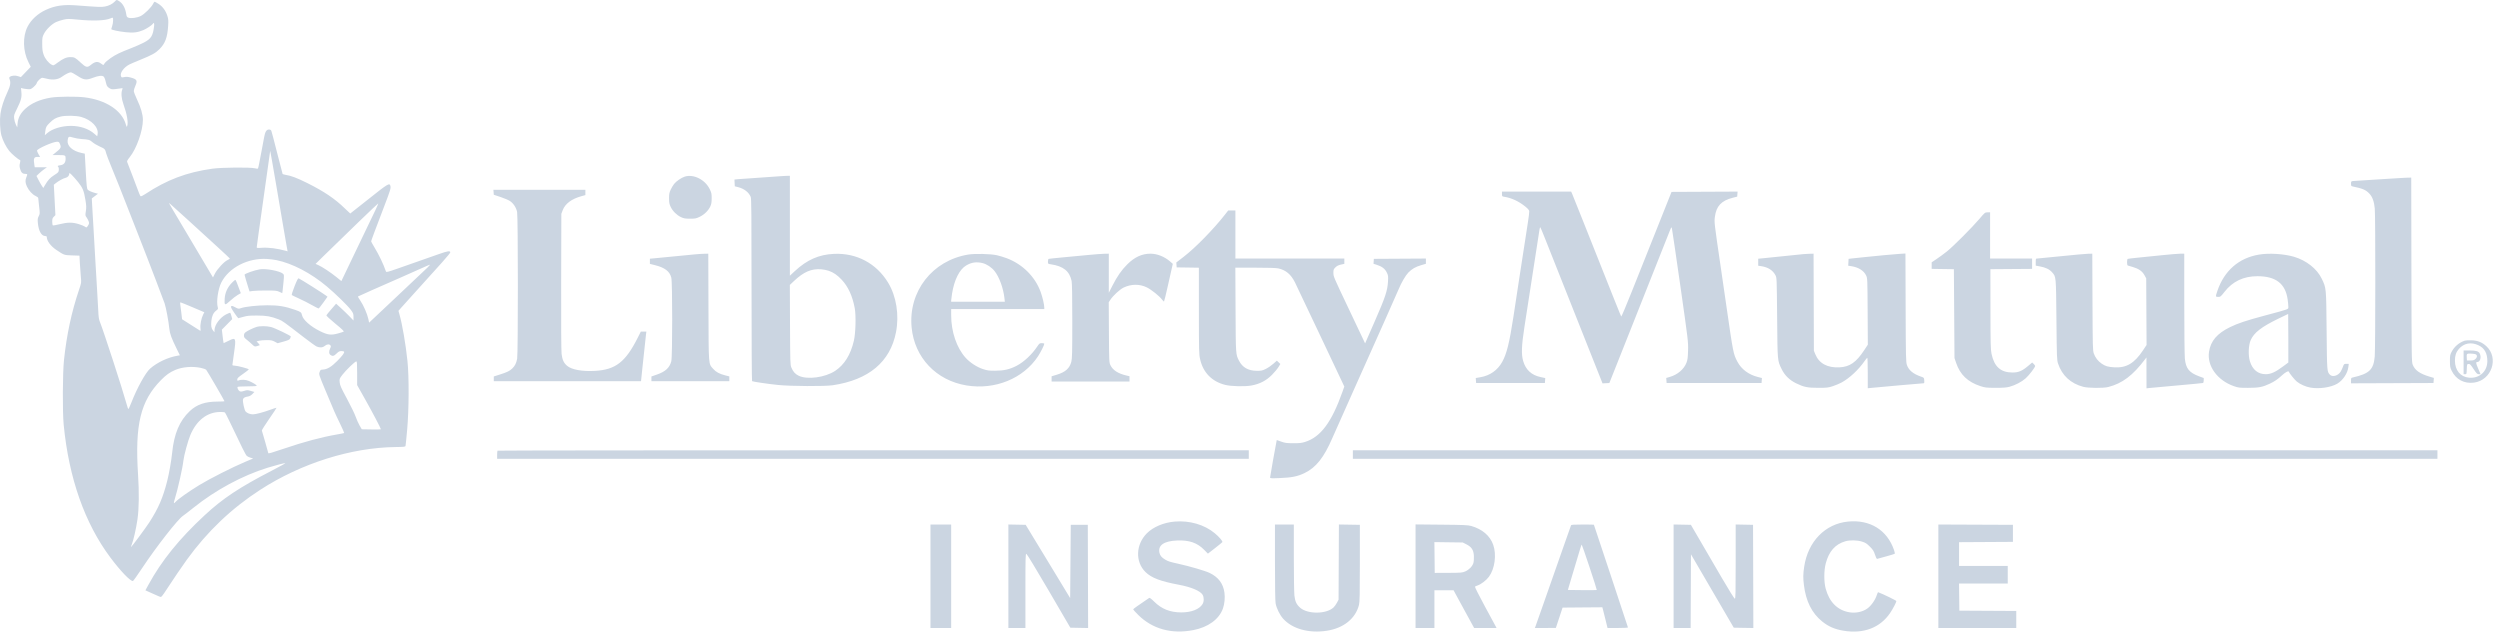 <svg width="190" height="48" viewBox="0 0 190 48" fill="none" xmlns="http://www.w3.org/2000/svg">
<path fill-rule="evenodd" clip-rule="evenodd" d="M8.73 0.111C8.554 0.3 8.272 0.443 7.97 0.497C7.693 0.546 7.531 0.54 5.786 0.408C4.817 0.335 4.175 0.431 3.481 0.752C2.864 1.036 2.363 1.5 2.091 2.036C1.712 2.785 1.74 3.886 2.161 4.723L2.338 5.076L1.962 5.469L1.586 5.862L1.382 5.792C1.165 5.717 0.892 5.737 0.756 5.836C0.694 5.881 0.689 5.916 0.729 6.02C0.828 6.28 0.787 6.527 0.567 6.996C0.287 7.596 0.103 8.164 0.035 8.636C-0.032 9.102 0.001 9.893 0.104 10.283C0.206 10.668 0.464 11.178 0.708 11.478C0.89 11.702 1.385 12.12 1.52 12.165C1.556 12.177 1.555 12.243 1.517 12.396C1.472 12.573 1.476 12.656 1.536 12.862C1.612 13.125 1.724 13.22 1.96 13.22C2.092 13.22 2.097 13.245 2.004 13.468C1.906 13.701 1.918 13.9 2.046 14.175C2.192 14.49 2.466 14.787 2.709 14.895C2.828 14.948 2.906 15.014 2.907 15.061C2.907 15.105 2.937 15.388 2.973 15.692C3.036 16.225 3.035 16.25 2.943 16.43C2.862 16.587 2.852 16.666 2.877 16.942C2.933 17.557 3.149 17.939 3.441 17.939C3.503 17.939 3.553 17.965 3.553 17.996C3.555 18.306 3.841 18.696 4.287 18.997C4.878 19.393 4.869 19.39 5.479 19.411L6.04 19.429L6.072 20.037C6.089 20.371 6.123 20.834 6.146 21.066C6.187 21.485 6.187 21.491 6.002 22.037C5.438 23.707 5.069 25.433 4.864 27.352C4.759 28.337 4.744 31.297 4.84 32.278C5.234 36.337 6.44 39.767 8.392 42.376C9.164 43.409 9.924 44.197 10.106 44.155C10.136 44.148 10.452 43.705 10.806 43.171C11.882 41.55 13.51 39.466 13.903 39.206C14.001 39.141 14.361 38.863 14.703 38.589C16.38 37.242 18.422 36.141 20.344 35.546C20.979 35.35 21.633 35.182 21.689 35.201C21.711 35.209 21.252 35.461 20.669 35.763C18.199 37.039 16.934 37.878 15.556 39.157C13.62 40.951 12.276 42.615 11.273 44.457L11.051 44.865L11.361 45.005C12.057 45.32 12.171 45.368 12.227 45.368C12.26 45.368 12.365 45.248 12.461 45.102C13.225 43.939 13.809 43.077 14.193 42.547C15.755 40.389 17.599 38.632 19.789 37.218C22.893 35.212 26.68 34.017 30.06 33.975C30.671 33.968 30.802 33.954 30.819 33.897C30.831 33.858 30.887 33.297 30.945 32.648C31.082 31.11 31.093 28.662 30.968 27.444C30.838 26.177 30.571 24.625 30.352 23.869L30.282 23.625L30.431 23.453C30.513 23.358 30.864 22.97 31.209 22.589C33.561 20.002 34.221 19.255 34.221 19.18C34.221 19.044 34.023 19.073 33.363 19.308C32.64 19.564 31.355 20.016 30.206 20.416C29.454 20.679 29.357 20.703 29.332 20.632C29.134 20.057 28.815 19.391 28.443 18.775C28.313 18.561 28.207 18.367 28.207 18.344C28.207 18.296 28.527 17.439 29.196 15.69C29.672 14.447 29.715 14.306 29.669 14.124C29.608 13.88 29.47 13.963 28.024 15.117C27.259 15.727 26.627 16.227 26.619 16.227C26.611 16.227 26.428 16.054 26.211 15.843C25.453 15.104 24.643 14.556 23.351 13.911C22.576 13.524 22.125 13.353 21.696 13.286C21.587 13.268 21.489 13.24 21.478 13.222C21.467 13.204 21.28 12.483 21.063 11.62C20.846 10.758 20.648 10.005 20.623 9.948C20.59 9.873 20.538 9.844 20.437 9.844C20.25 9.844 20.145 10.018 20.069 10.457C20.036 10.641 19.95 11.104 19.877 11.486C19.803 11.867 19.718 12.309 19.688 12.468C19.658 12.627 19.621 12.776 19.606 12.801C19.589 12.829 19.502 12.825 19.371 12.791C19.033 12.702 16.838 12.722 16.135 12.821C14.181 13.095 12.674 13.666 11.028 14.756C10.878 14.855 10.731 14.927 10.701 14.916C10.643 14.893 10.646 14.902 10.079 13.385C9.87 12.827 9.683 12.34 9.662 12.303C9.636 12.256 9.694 12.149 9.853 11.953C10.376 11.309 10.861 9.937 10.861 9.103C10.861 8.713 10.706 8.175 10.421 7.576C10.282 7.283 10.168 6.987 10.168 6.919C10.168 6.85 10.221 6.674 10.286 6.527C10.469 6.112 10.412 6.017 9.901 5.884C9.711 5.834 9.586 5.828 9.439 5.859C9.248 5.9 9.234 5.896 9.193 5.787C9.101 5.546 9.412 5.115 9.834 4.9C9.928 4.851 10.292 4.695 10.643 4.553C11.563 4.178 11.818 4.037 12.114 3.742C12.557 3.299 12.722 2.857 12.78 1.957C12.806 1.562 12.797 1.451 12.715 1.194C12.591 0.807 12.357 0.492 12.042 0.29C11.904 0.202 11.773 0.13 11.751 0.13C11.729 0.13 11.677 0.201 11.636 0.289C11.511 0.549 10.986 1.07 10.703 1.213C10.418 1.357 9.949 1.42 9.747 1.341C9.651 1.303 9.62 1.253 9.597 1.094C9.528 0.614 9.334 0.259 9.045 0.082C8.858 -0.032 8.864 -0.032 8.73 0.111ZM8.595 1.558C8.595 1.682 8.564 1.872 8.526 1.98C8.487 2.088 8.456 2.193 8.456 2.212C8.456 2.27 9.005 2.388 9.55 2.447C10.121 2.509 10.456 2.47 10.885 2.292C11.136 2.188 11.556 1.911 11.616 1.811C11.692 1.682 11.738 1.756 11.713 1.969C11.626 2.726 11.485 2.952 10.925 3.239C10.699 3.354 10.286 3.538 10.006 3.646C9.111 3.993 8.812 4.137 8.415 4.41C8.202 4.558 7.994 4.737 7.953 4.809C7.912 4.881 7.866 4.94 7.852 4.94C7.838 4.941 7.756 4.889 7.67 4.825C7.42 4.641 7.222 4.672 6.885 4.948C6.635 5.152 6.526 5.126 6.137 4.763C5.717 4.372 5.656 4.339 5.349 4.34C5.048 4.342 4.799 4.449 4.381 4.759C4.076 4.985 4.063 4.99 3.937 4.924C3.687 4.792 3.426 4.469 3.316 4.154C3.232 3.914 3.21 3.751 3.209 3.345C3.206 2.872 3.216 2.817 3.341 2.57C3.508 2.241 3.928 1.831 4.256 1.679C4.391 1.617 4.651 1.532 4.833 1.492C5.136 1.424 5.227 1.424 5.903 1.491C7.053 1.605 8.001 1.571 8.385 1.402C8.592 1.311 8.595 1.313 8.595 1.558ZM5.855 5.746C6.368 6.085 6.549 6.11 7.069 5.909C7.473 5.753 7.76 5.721 7.877 5.819C7.916 5.851 7.968 5.958 7.993 6.056C8.019 6.155 8.06 6.314 8.086 6.409C8.118 6.532 8.181 6.615 8.302 6.692C8.451 6.788 8.508 6.799 8.753 6.773C8.908 6.758 9.102 6.732 9.186 6.716C9.334 6.688 9.336 6.69 9.289 6.813C9.193 7.066 9.226 7.486 9.375 7.901C9.655 8.681 9.765 9.331 9.662 9.589C9.63 9.667 9.615 9.648 9.568 9.474C9.277 8.397 8.043 7.588 6.398 7.395C5.774 7.322 4.394 7.334 3.881 7.417C3.033 7.554 2.38 7.84 1.91 8.279C1.554 8.612 1.372 8.959 1.336 9.375L1.31 9.682L1.207 9.474C1.151 9.359 1.092 9.151 1.076 9.011C1.05 8.773 1.062 8.727 1.281 8.285C1.602 7.633 1.663 7.406 1.626 7.008L1.596 6.684L1.707 6.716C1.768 6.734 1.933 6.76 2.073 6.773C2.315 6.797 2.338 6.789 2.544 6.621C2.666 6.521 2.774 6.389 2.79 6.319C2.823 6.181 3.1 5.912 3.21 5.912C3.248 5.912 3.414 5.946 3.578 5.987C4.019 6.098 4.412 6.046 4.698 5.838C4.969 5.642 5.257 5.498 5.383 5.497C5.435 5.496 5.647 5.608 5.855 5.746ZM6.167 8.887C6.957 9.106 7.513 9.69 7.417 10.2L7.388 10.356L7.174 10.169C6.739 9.786 6.095 9.569 5.39 9.567C4.691 9.565 3.96 9.79 3.581 10.123L3.406 10.277L3.439 10.003C3.481 9.659 3.514 9.593 3.779 9.334C4.076 9.043 4.221 8.959 4.594 8.863C4.97 8.767 5.777 8.779 6.167 8.887ZM6.19 10.566C6.743 10.602 6.815 10.622 7.029 10.807C7.14 10.903 7.394 11.054 7.594 11.142C7.968 11.306 7.988 11.327 8.076 11.671C8.102 11.773 8.282 12.241 8.477 12.712C8.87 13.661 9.059 14.139 10.238 17.152C10.461 17.724 10.747 18.453 10.871 18.771C10.996 19.089 11.146 19.474 11.204 19.627C11.262 19.779 11.554 20.539 11.853 21.315C12.152 22.091 12.447 22.872 12.508 23.05C12.618 23.367 12.814 24.422 12.874 25.016C12.909 25.366 13.036 25.709 13.405 26.46L13.671 27.003L13.504 27.031C12.758 27.159 11.953 27.538 11.406 28.017C11.059 28.322 10.402 29.516 9.982 30.602C9.872 30.889 9.766 31.107 9.748 31.088C9.729 31.068 9.669 30.885 9.613 30.682C9.336 29.662 7.86 25.118 7.604 24.494C7.513 24.273 7.489 24.11 7.464 23.546C7.447 23.171 7.403 22.407 7.368 21.847C7.332 21.287 7.281 20.424 7.254 19.927C7.228 19.431 7.165 18.339 7.115 17.499C7.065 16.66 7.014 15.772 7 15.527L6.976 15.08L7.211 14.902L7.445 14.724L7.291 14.684C6.979 14.602 6.747 14.502 6.67 14.417C6.602 14.342 6.579 14.125 6.517 13.003L6.444 11.678L6.19 11.623C5.51 11.478 5.083 11.089 5.14 10.667C5.179 10.371 5.223 10.349 5.555 10.454C5.713 10.504 5.999 10.554 6.19 10.566ZM4.55 10.929C4.673 11.223 4.651 11.26 4.122 11.681L3.993 11.783L4.417 11.785C4.975 11.787 4.987 11.793 4.987 12.066C4.987 12.362 4.856 12.522 4.582 12.559C4.379 12.586 4.351 12.612 4.435 12.696C4.462 12.723 4.478 12.825 4.47 12.921C4.456 13.083 4.43 13.112 4.121 13.309C3.798 13.514 3.656 13.669 3.407 14.089L3.29 14.287L3.172 14.109C3.107 14.011 2.991 13.806 2.913 13.652L2.772 13.373L2.966 13.187C3.073 13.084 3.252 12.935 3.364 12.856L3.567 12.712H3.104H2.64L2.611 12.538C2.531 12.049 2.577 11.925 2.843 11.925H3.048L2.931 11.725C2.866 11.614 2.813 11.49 2.813 11.448C2.813 11.311 4.007 10.779 4.33 10.772C4.462 10.769 4.492 10.791 4.55 10.929ZM21.057 14.446C21.17 15.108 21.359 16.221 21.477 16.921C21.595 17.62 21.729 18.398 21.775 18.648L21.858 19.102L21.76 19.074C21.084 18.881 20.395 18.793 19.871 18.833C19.57 18.856 19.511 18.849 19.511 18.791C19.511 18.753 19.573 18.291 19.648 17.764C19.831 16.477 20.073 14.758 20.323 12.969C20.436 12.156 20.531 11.48 20.533 11.466C20.538 11.437 20.744 12.607 21.057 14.446ZM5.94 13.844C6.288 14.277 6.377 14.495 6.492 15.196C6.563 15.63 6.568 15.769 6.525 16.047C6.476 16.364 6.479 16.388 6.58 16.523C6.638 16.602 6.709 16.737 6.738 16.823C6.783 16.958 6.777 17.002 6.695 17.135C6.586 17.311 6.573 17.315 6.445 17.219C6.395 17.181 6.191 17.098 5.992 17.035C5.518 16.886 5.137 16.887 4.531 17.039C4.273 17.104 4.041 17.145 4.016 17.129C3.99 17.113 3.969 16.986 3.969 16.847C3.969 16.635 3.989 16.573 4.09 16.472L4.211 16.351L4.151 15.195L4.091 14.04L4.227 13.929C4.439 13.757 4.821 13.547 4.983 13.515C5.142 13.483 5.265 13.346 5.265 13.201C5.265 13.124 5.296 13.139 5.454 13.292C5.558 13.393 5.777 13.641 5.94 13.844ZM52.033 13.426C51.773 13.511 51.395 13.772 51.228 13.984C51.156 14.075 51.041 14.268 50.973 14.413C50.87 14.635 50.849 14.741 50.849 15.071C50.849 15.398 50.87 15.507 50.969 15.718C51.123 16.043 51.427 16.347 51.752 16.5C51.97 16.603 52.068 16.62 52.445 16.62C52.846 16.62 52.911 16.607 53.19 16.471C53.539 16.3 53.838 16.003 53.987 15.68C54.064 15.513 54.087 15.374 54.087 15.07C54.087 14.717 54.071 14.643 53.936 14.368C53.579 13.643 52.702 13.209 52.033 13.426ZM59.361 13.388C59.31 13.396 58.612 13.445 57.811 13.497C57.01 13.548 56.233 13.603 56.086 13.618L55.818 13.646L55.831 13.902L55.845 14.159L56.098 14.223C56.556 14.34 56.907 14.612 57.055 14.965C57.106 15.088 57.117 16.332 57.117 22.028C57.117 25.869 57.135 28.953 57.157 28.967C57.23 29.012 58.352 29.177 59.117 29.256C60.092 29.357 62.676 29.37 63.292 29.278C66.028 28.87 67.658 27.502 68.096 25.247C68.35 23.938 68.123 22.513 67.496 21.481C66.605 20.015 65.103 19.216 63.385 19.294C62.236 19.346 61.335 19.742 60.412 20.599L60.031 20.953V17.156V13.359L59.742 13.366C59.583 13.369 59.411 13.379 59.361 13.388ZM182.539 13.524C182.488 13.532 181.666 13.583 180.712 13.637C179.758 13.692 178.91 13.746 178.827 13.758C178.687 13.778 178.677 13.792 178.677 13.962C178.677 14.123 178.691 14.147 178.804 14.17C179.572 14.331 179.79 14.424 180.064 14.706C180.302 14.95 180.434 15.314 180.484 15.857C180.538 16.453 180.535 26.487 180.48 27.094C180.39 28.098 180.071 28.402 178.804 28.689C178.688 28.715 178.677 28.737 178.677 28.925V29.133L181.811 29.121L184.944 29.109L184.959 28.915L184.973 28.721L184.639 28.622C183.904 28.403 183.529 28.136 183.367 27.717C183.283 27.499 183.279 27.229 183.267 20.494L183.254 13.498L182.943 13.504C182.772 13.508 182.59 13.517 182.539 13.524ZM37.514 14.612L37.528 14.801L38.052 14.976C38.34 15.072 38.663 15.211 38.769 15.286C39.03 15.468 39.236 15.788 39.301 16.113C39.375 16.48 39.378 26.863 39.304 27.261C39.242 27.597 39.133 27.816 38.931 28.006C38.726 28.199 38.543 28.288 37.99 28.464L37.528 28.611V28.791V28.97H43.123H48.718L48.821 27.976C48.985 26.385 49.069 25.608 49.098 25.397L49.125 25.201H48.914H48.702L48.469 25.665C47.539 27.514 46.787 28.098 45.218 28.187C44.248 28.242 43.442 28.095 43.098 27.8C42.846 27.584 42.736 27.347 42.681 26.899C42.653 26.66 42.64 24.611 42.649 21.384L42.662 16.25L42.766 15.975C42.953 15.48 43.442 15.115 44.2 14.907L44.489 14.827V14.625V14.423H40.994H37.499L37.514 14.612ZM114.15 14.745C114.15 14.921 114.157 14.929 114.324 14.955C114.879 15.042 115.429 15.298 115.931 15.705C116.121 15.859 116.213 15.968 116.223 16.05C116.231 16.116 116.183 16.511 116.117 16.927C115.87 18.49 115.807 18.896 115.468 21.13C115.277 22.389 115.077 23.701 115.025 24.044C114.711 26.082 114.509 26.892 114.164 27.511C113.812 28.141 113.234 28.546 112.511 28.669L112.157 28.73L112.171 28.92L112.184 29.109H114.798H117.411L117.425 28.921L117.439 28.733L117.069 28.653C116.392 28.508 115.95 28.097 115.76 27.435C115.612 26.917 115.636 26.272 115.859 24.831C115.964 24.156 116.112 23.199 116.189 22.703C116.266 22.207 116.368 21.541 116.417 21.223C116.466 20.905 116.611 19.968 116.74 19.141C116.869 18.314 116.987 17.548 117.003 17.439C117.019 17.329 117.047 17.256 117.066 17.277C117.085 17.297 117.24 17.668 117.411 18.1C117.736 18.922 118.459 20.744 119.899 24.368C120.369 25.551 120.987 27.108 121.272 27.828L121.792 29.137L122.052 29.123L122.311 29.109L122.918 27.583C123.252 26.743 123.802 25.359 124.14 24.507C124.478 23.654 125.2 21.833 125.745 20.459C126.291 19.086 126.803 17.796 126.883 17.593C127.023 17.241 127.031 17.23 127.066 17.361C127.086 17.437 127.374 19.404 127.707 21.731C128.301 25.895 128.311 25.975 128.293 26.634C128.277 27.188 128.256 27.351 128.171 27.569C127.977 28.067 127.495 28.476 126.903 28.647L126.634 28.724L126.648 28.917L126.662 29.109H130.27H133.878L133.892 28.919L133.906 28.729L133.592 28.65C132.895 28.474 132.342 28.059 132.041 27.485C131.731 26.893 131.725 26.86 131.199 23.212C131.109 22.588 130.92 21.287 130.779 20.321C130.276 16.885 130.277 16.893 130.332 16.475C130.437 15.661 130.828 15.247 131.698 15.027L132.028 14.943L132.042 14.752L132.057 14.561L129.546 14.573L127.036 14.585L125.912 17.407C125.293 18.958 124.44 21.098 124.016 22.16C123.593 23.223 123.232 24.076 123.214 24.057C123.186 24.025 122.744 22.92 120.296 16.759C119.892 15.741 119.527 14.831 119.485 14.735L119.409 14.562H116.78H114.15V14.745ZM14.337 16.765C15.033 17.402 16.019 18.303 16.528 18.767C17.037 19.231 17.459 19.627 17.466 19.646C17.473 19.665 17.394 19.719 17.291 19.766C17.034 19.882 16.505 20.451 16.33 20.8L16.187 21.086L15.576 20.056C15.24 19.489 14.6 18.411 14.155 17.661C13.71 16.91 13.258 16.151 13.151 15.973C13.045 15.794 12.931 15.598 12.898 15.537L12.839 15.425L12.955 15.516C13.018 15.566 13.64 16.128 14.337 16.765ZM28.538 15.955C28.413 16.219 28.015 17.049 27.652 17.8C27.006 19.14 26.857 19.45 26.249 20.726L25.945 21.363L25.562 21.053C25.12 20.697 24.485 20.277 24.187 20.146L23.983 20.055L24.557 19.492C26.238 17.843 28.732 15.441 28.748 15.457C28.758 15.467 28.663 15.691 28.538 15.955ZM93.1 16.308C92.238 17.411 90.852 18.828 89.967 19.51L89.399 19.948L89.413 20.134L89.427 20.321L90.271 20.333L91.115 20.346L91.116 23.617C91.117 26.684 91.123 26.914 91.207 27.295C91.431 28.311 92.104 29 93.118 29.252C93.577 29.366 94.619 29.39 95.116 29.297C95.749 29.179 96.234 28.927 96.668 28.49C96.86 28.296 97.083 28.031 97.162 27.9L97.306 27.663L97.174 27.536L97.041 27.409L96.772 27.648C96.625 27.78 96.369 27.955 96.204 28.036C95.935 28.169 95.863 28.184 95.51 28.181C94.862 28.176 94.426 27.926 94.161 27.408C93.916 26.928 93.919 26.985 93.902 23.547L93.886 20.344H95.389C96.326 20.344 96.985 20.363 97.138 20.396C97.718 20.519 98.114 20.85 98.419 21.465C98.523 21.675 99.409 23.542 100.388 25.613L102.168 29.378L102.032 29.761C101.213 32.082 100.371 33.214 99.187 33.586C98.923 33.669 98.756 33.687 98.285 33.685C97.783 33.683 97.662 33.667 97.371 33.563L97.035 33.443L97.014 33.543C96.949 33.84 96.527 36.221 96.527 36.286C96.527 36.355 96.595 36.36 97.255 36.334C98.176 36.297 98.612 36.21 99.142 35.955C100.013 35.537 100.617 34.778 101.257 33.295C101.395 32.977 102.127 31.333 102.885 29.641C104.81 25.343 106.162 22.309 106.284 22.009C106.494 21.497 106.822 20.931 107.033 20.716C107.313 20.432 107.575 20.281 108.014 20.152L108.368 20.048V19.848V19.649L106.391 19.661L104.413 19.673L104.4 19.86L104.386 20.048L104.632 20.125C105.025 20.249 105.257 20.426 105.393 20.704C105.504 20.93 105.511 20.981 105.488 21.398C105.451 22.086 105.279 22.603 104.484 24.414C104.299 24.834 104.058 25.385 103.948 25.638L103.748 26.099L103.586 25.754C103.497 25.564 103.004 24.524 102.491 23.443C101.319 20.975 101.34 21.023 101.339 20.721C101.338 20.502 101.355 20.456 101.489 20.322C101.597 20.214 101.717 20.153 101.905 20.111L102.17 20.052V19.851V19.65H98.03H93.89V17.823V15.996H93.617H93.344L93.1 16.308ZM150.438 16.632C149.879 17.291 148.45 18.722 147.963 19.111C147.747 19.284 147.398 19.54 147.188 19.68L146.807 19.936V20.185V20.434L147.651 20.447L148.495 20.459L148.518 23.836L148.541 27.213L148.668 27.586C148.97 28.476 149.552 29.032 150.507 29.344C150.871 29.463 150.957 29.472 151.664 29.474C152.255 29.475 152.494 29.457 152.727 29.393C153.169 29.273 153.649 29.021 153.95 28.753C154.21 28.522 154.67 27.922 154.67 27.815C154.67 27.785 154.619 27.713 154.557 27.655L154.445 27.549L154.13 27.816C153.68 28.198 153.399 28.314 152.936 28.311C152.046 28.305 151.559 27.864 151.354 26.882C151.289 26.569 151.278 26.104 151.274 23.489L151.27 20.459L152.855 20.447L154.439 20.435V20.043V19.65H152.843H151.247V17.892V16.134L151.051 16.138C150.859 16.141 150.843 16.154 150.438 16.632ZM52.815 19.332C52.251 19.388 50.124 19.595 49.728 19.631L49.392 19.662V19.858V20.055L49.79 20.155C50.528 20.34 50.897 20.623 51.019 21.099C51.109 21.449 51.109 27.105 51.019 27.455C50.892 27.947 50.575 28.241 49.931 28.465L49.508 28.612V28.791V28.97H52.468H55.429V28.788V28.606L55.121 28.529C54.68 28.417 54.415 28.276 54.207 28.039C53.837 27.618 53.859 27.899 53.843 23.339L53.83 19.28L53.519 19.286C53.348 19.289 53.032 19.31 52.815 19.332ZM73.584 19.347C70.854 19.797 69.025 22.151 69.283 24.884C69.499 27.174 71.154 28.92 73.466 29.295C75.63 29.646 77.775 28.77 78.888 27.08C79.094 26.767 79.366 26.225 79.366 26.127C79.366 26.101 79.284 26.079 79.183 26.079C79.014 26.079 78.989 26.098 78.838 26.325C78.435 26.932 77.821 27.508 77.275 27.793C76.743 28.07 76.308 28.172 75.642 28.174C75.161 28.176 75.037 28.16 74.707 28.051C74.241 27.898 73.722 27.56 73.388 27.191C72.705 26.436 72.289 25.213 72.289 23.958V23.489H75.828H79.366V23.378C79.366 23.156 79.232 22.579 79.09 22.189C78.667 21.024 77.711 20.074 76.509 19.624C76.287 19.541 75.949 19.439 75.758 19.397C75.274 19.291 74.088 19.264 73.584 19.347ZM82.766 19.373C82.308 19.418 81.444 19.499 80.846 19.554C80.248 19.609 79.733 19.663 79.701 19.674C79.668 19.685 79.644 19.771 79.644 19.875C79.644 20.055 79.644 20.056 79.863 20.087C80.808 20.224 81.283 20.604 81.442 21.352C81.477 21.518 81.494 22.503 81.494 24.407C81.494 26.789 81.483 27.258 81.422 27.49C81.292 27.992 80.974 28.278 80.327 28.475L79.921 28.598V28.796V28.994H82.882H85.842V28.793V28.593L85.621 28.542C84.97 28.392 84.569 28.132 84.389 27.745C84.296 27.544 84.292 27.456 84.278 25.253L84.264 22.969L84.387 22.783C84.599 22.463 85.108 21.994 85.391 21.857C85.969 21.578 86.614 21.573 87.161 21.843C87.508 22.014 88.11 22.497 88.319 22.772C88.388 22.862 88.454 22.928 88.464 22.918C88.484 22.898 88.612 22.377 88.755 21.731C88.803 21.515 88.908 21.049 88.988 20.695L89.134 20.052L88.933 19.877C88.508 19.504 87.949 19.282 87.436 19.28C86.793 19.279 86.229 19.538 85.676 20.088C85.236 20.525 84.905 21.001 84.537 21.726L84.269 22.252V20.766V19.28L83.934 19.286C83.749 19.289 83.224 19.328 82.766 19.373ZM137.07 19.312C136.892 19.334 134.402 19.59 133.959 19.631L133.624 19.662V19.928V20.195L133.842 20.227C134.368 20.306 134.728 20.533 134.931 20.913C135.035 21.107 135.035 21.113 135.062 24.137C135.092 27.496 135.082 27.39 135.41 28.062C135.639 28.53 136 28.883 136.499 29.128C137.095 29.42 137.371 29.476 138.203 29.475C138.861 29.474 138.952 29.463 139.308 29.345C139.522 29.274 139.82 29.148 139.971 29.065C140.578 28.728 141.253 28.097 141.709 27.44C141.803 27.304 141.896 27.192 141.915 27.191C141.934 27.19 141.95 27.711 141.95 28.348V29.507L142.216 29.48C142.862 29.415 146.064 29.132 146.156 29.132C146.247 29.132 146.255 29.112 146.243 28.917C146.229 28.703 146.227 28.701 145.997 28.623C145.406 28.422 145.06 28.136 144.925 27.736C144.849 27.509 144.842 27.182 144.828 23.378L144.814 19.266L144.342 19.296C144.082 19.312 143.578 19.355 143.222 19.391C142.866 19.427 142.22 19.491 141.788 19.533C141.356 19.576 140.887 19.624 140.747 19.642L140.493 19.673L140.479 19.934L140.465 20.194L140.685 20.227C141.242 20.31 141.657 20.571 141.83 20.945C141.924 21.147 141.927 21.233 141.941 23.674L141.955 26.195L141.68 26.613C141.068 27.54 140.581 27.879 139.806 27.918C138.881 27.965 138.246 27.62 137.961 26.916L137.856 26.658L137.843 22.969L137.831 19.28L137.52 19.287C137.349 19.291 137.146 19.302 137.07 19.312ZM156.682 19.467C155.741 19.565 154.914 19.646 154.844 19.647C154.72 19.65 154.716 19.657 154.716 19.919V20.189L155.027 20.246C155.471 20.328 155.758 20.466 155.958 20.694C156.266 21.043 156.256 20.935 156.289 24.299C156.317 27.213 156.323 27.364 156.413 27.635C156.717 28.541 157.371 29.144 158.324 29.397C158.709 29.499 159.844 29.509 160.221 29.414C161.293 29.142 162.095 28.538 163.028 27.301L163.13 27.166L163.132 28.34L163.135 29.513L163.378 29.486C163.511 29.471 164.464 29.384 165.494 29.293C166.524 29.202 167.393 29.119 167.425 29.108C167.458 29.097 167.483 29.012 167.483 28.909V28.729L167.148 28.606C166.376 28.323 166.123 28.01 166.049 27.251C166.025 27.001 166.005 25.105 166.004 23.038L166.003 19.28L165.714 19.28C165.555 19.28 164.925 19.332 164.314 19.395C163.704 19.459 162.882 19.543 162.487 19.581C162.093 19.62 161.744 19.662 161.713 19.673C161.677 19.686 161.655 19.782 161.655 19.927C161.655 20.075 161.676 20.168 161.713 20.18C161.744 20.189 161.916 20.24 162.095 20.292C162.541 20.422 162.811 20.611 162.977 20.91L163.112 21.153L163.125 23.685L163.139 26.218L162.871 26.621C162.211 27.615 161.609 27.972 160.685 27.916C160.204 27.887 160.016 27.833 159.729 27.639C159.451 27.452 159.229 27.164 159.125 26.852C159.051 26.633 159.043 26.288 159.029 22.946L159.014 19.28L158.704 19.285C158.533 19.288 157.624 19.37 156.682 19.467ZM171.684 19.349C170.148 19.608 169.044 20.572 168.52 22.112C168.371 22.55 168.373 22.564 168.586 22.564C168.753 22.564 168.78 22.543 169.053 22.191C169.675 21.388 170.508 20.991 171.569 20.992C172.967 20.993 173.694 21.556 173.863 22.767C173.89 22.964 173.913 23.207 173.913 23.306C173.913 23.519 174.062 23.462 172.155 23.974C170.692 24.367 170.083 24.569 169.488 24.86C168.501 25.34 168.013 25.91 167.886 26.73C167.72 27.807 168.511 28.905 169.773 29.348C170.118 29.469 170.191 29.477 170.86 29.476C171.669 29.475 171.957 29.419 172.518 29.154C172.869 28.988 173.106 28.826 173.427 28.529C173.677 28.298 173.919 28.165 173.946 28.243C173.989 28.363 174.388 28.859 174.552 28.995C174.804 29.205 175.235 29.396 175.599 29.459C176.258 29.574 177.147 29.444 177.626 29.164C178.061 28.909 178.42 28.371 178.477 27.887L178.505 27.652H178.324C178.151 27.652 178.14 27.661 178.064 27.872C178.021 27.993 177.943 28.159 177.892 28.242C177.695 28.56 177.264 28.681 177.069 28.473C176.852 28.241 176.853 28.254 176.823 25.131C176.791 21.818 176.8 21.907 176.449 21.176C176.088 20.427 175.287 19.794 174.346 19.515C173.587 19.291 172.45 19.22 171.684 19.349ZM21.015 19.771C22.214 20.016 23.624 20.752 24.831 21.764C25.495 22.32 26.422 23.224 26.665 23.552C26.848 23.799 26.866 23.847 26.866 24.091V24.359L26.554 24.035C26.382 23.857 26.085 23.569 25.893 23.396L25.544 23.081L25.186 23.494C24.988 23.722 24.817 23.934 24.805 23.965C24.793 23.997 25.088 24.272 25.483 24.595C25.999 25.018 26.165 25.178 26.115 25.206C26.078 25.226 25.885 25.288 25.686 25.342C25.152 25.489 24.911 25.458 24.319 25.167C23.606 24.817 23.027 24.305 22.955 23.96C22.908 23.736 22.861 23.699 22.438 23.551C21.672 23.283 21.151 23.197 20.319 23.201C19.553 23.204 18.638 23.303 18.311 23.419C18.133 23.482 18.114 23.479 17.872 23.352C17.664 23.242 17.611 23.23 17.568 23.282C17.528 23.33 17.579 23.438 17.798 23.764C17.953 23.994 18.094 24.183 18.11 24.183C18.127 24.183 18.298 24.137 18.491 24.081C18.784 23.996 18.953 23.98 19.535 23.982C20.259 23.984 20.557 24.037 21.186 24.274C21.451 24.374 21.555 24.448 23.091 25.635C23.546 25.987 23.988 26.303 24.072 26.339C24.31 26.438 24.526 26.42 24.683 26.288C24.839 26.157 25.022 26.138 25.11 26.244C25.159 26.302 25.156 26.344 25.093 26.476C24.984 26.704 24.994 26.891 25.119 26.979C25.278 27.09 25.377 27.066 25.582 26.866C25.735 26.716 25.804 26.681 25.945 26.681C26.042 26.681 26.134 26.702 26.15 26.729C26.197 26.805 26.026 27.035 25.611 27.452C25.19 27.877 24.865 28.071 24.548 28.087C24.365 28.096 24.348 28.109 24.29 28.277C24.228 28.456 24.231 28.465 24.72 29.639C25.424 31.327 25.453 31.393 25.834 32.178C26.023 32.569 26.169 32.897 26.158 32.908C26.147 32.919 25.912 32.967 25.635 33.015C24.429 33.223 23.106 33.577 21.547 34.108C20.659 34.41 20.39 34.487 20.39 34.437C20.39 34.408 19.934 32.81 19.901 32.724C19.889 32.693 20.139 32.294 20.456 31.838C20.774 31.382 21.026 31.001 21.016 30.991C21.006 30.982 20.815 31.042 20.59 31.125C20.03 31.331 19.431 31.491 19.221 31.491C19.013 31.491 18.779 31.4 18.668 31.275C18.57 31.166 18.428 30.511 18.468 30.353C18.498 30.231 18.605 30.172 18.867 30.129C18.97 30.113 19.088 30.044 19.183 29.946L19.335 29.789L19.065 29.71C18.812 29.637 18.778 29.637 18.552 29.708C18.367 29.766 18.288 29.772 18.215 29.733C18.112 29.678 18.014 29.475 18.057 29.406C18.071 29.383 18.404 29.364 18.797 29.364C19.236 29.364 19.511 29.346 19.511 29.318C19.511 29.258 19.228 29.084 18.913 28.951C18.663 28.845 18.325 28.833 18.112 28.923C18.047 28.95 18.031 28.934 18.031 28.84C18.031 28.744 18.112 28.667 18.471 28.417C18.712 28.248 18.91 28.094 18.91 28.075C18.91 28.022 18.033 27.79 17.835 27.79C17.734 27.791 17.661 27.768 17.661 27.738C17.661 27.708 17.715 27.312 17.782 26.858C17.953 25.681 17.929 25.62 17.391 25.891C17.185 25.994 17.008 26.079 16.998 26.079C16.988 26.079 16.953 25.849 16.921 25.567L16.861 25.054L17.255 24.653L17.649 24.252L17.59 24.029C17.557 23.906 17.517 23.792 17.5 23.775C17.484 23.759 17.339 23.814 17.178 23.897C16.724 24.132 16.317 24.679 16.303 25.072L16.297 25.251L16.193 25.122C16.057 24.953 16.024 24.761 16.065 24.379C16.105 24.006 16.217 23.768 16.431 23.605C16.576 23.494 16.586 23.472 16.547 23.337C16.431 22.931 16.575 21.95 16.823 21.465C17.4 20.335 18.845 19.593 20.298 19.681C20.514 19.694 20.837 19.734 21.015 19.771ZM74.663 19.992C74.991 20.07 75.367 20.319 75.596 20.613C75.947 21.062 76.251 21.896 76.336 22.645L76.368 22.934H74.329H72.289L72.289 22.83C72.289 22.773 72.32 22.537 72.357 22.307C72.527 21.258 72.924 20.471 73.434 20.173C73.836 19.937 74.201 19.884 74.663 19.992ZM32.486 20.338C32.359 20.462 31.309 21.454 30.153 22.542L28.052 24.521L27.995 24.248C27.915 23.865 27.626 23.2 27.386 22.85C27.275 22.688 27.194 22.545 27.206 22.533C27.225 22.513 28.879 21.779 30.474 21.083C30.817 20.933 31.442 20.655 31.862 20.465C32.281 20.275 32.645 20.118 32.67 20.116C32.696 20.114 32.612 20.214 32.486 20.338ZM19.743 20.469C19.322 20.54 18.586 20.802 18.586 20.881C18.586 20.915 18.753 21.488 18.872 21.86L18.965 22.15L19.203 22.114C19.334 22.094 19.796 22.078 20.228 22.078C20.938 22.079 21.036 22.088 21.233 22.179L21.451 22.28L21.474 22.133C21.487 22.052 21.52 21.736 21.547 21.431C21.596 20.89 21.595 20.874 21.498 20.796C21.242 20.588 20.192 20.392 19.743 20.469ZM62.978 20.578C63.347 20.705 63.636 20.904 63.972 21.263C64.461 21.784 64.788 22.498 64.96 23.42C65.065 23.982 65.03 25.316 64.895 25.894C64.646 26.963 64.177 27.717 63.472 28.186C62.711 28.691 61.349 28.873 60.701 28.556C60.427 28.422 60.281 28.258 60.142 27.93C60.059 27.733 60.054 27.548 60.041 24.688L60.028 21.654L60.348 21.352C61.077 20.664 61.663 20.411 62.403 20.465C62.575 20.478 62.834 20.529 62.978 20.578ZM22.385 21.758C22.247 22.106 22.154 22.403 22.177 22.423C22.199 22.443 22.394 22.539 22.61 22.635C22.995 22.807 23.46 23.044 23.934 23.31C24.065 23.383 24.19 23.443 24.213 23.443C24.237 23.443 24.398 23.242 24.573 22.997L24.89 22.551L24.779 22.465C24.572 22.303 22.826 21.202 22.702 21.156C22.65 21.136 22.574 21.28 22.385 21.758ZM17.614 21.502C17.29 21.834 17.102 22.251 17.076 22.696C17.044 23.223 17.081 23.239 17.483 22.868C17.67 22.696 17.931 22.494 18.063 22.418L18.302 22.281L18.185 21.972C18.12 21.801 18.034 21.574 17.993 21.465C17.952 21.357 17.901 21.269 17.879 21.269C17.858 21.269 17.738 21.374 17.614 21.502ZM14.648 23.356L15.53 23.732L15.441 23.904C15.301 24.179 15.201 24.684 15.235 24.94C15.261 25.128 15.255 25.158 15.199 25.125C15.163 25.103 14.841 24.9 14.485 24.674L13.838 24.264L13.781 23.773C13.749 23.502 13.712 23.213 13.698 23.131C13.684 23.043 13.693 22.98 13.72 22.98C13.745 22.98 14.163 23.149 14.648 23.356ZM173.913 25.705V27.55L173.506 27.853C172.93 28.282 172.581 28.438 172.199 28.439C171.608 28.439 171.186 28.095 170.992 27.455C170.853 26.997 170.884 26.222 171.058 25.838C171.31 25.28 171.869 24.846 173.129 24.231C173.547 24.027 173.895 23.86 173.901 23.86C173.907 23.86 173.913 24.69 173.913 25.705ZM19.488 24.849C19.231 24.931 18.805 25.138 18.661 25.251C18.574 25.32 18.54 25.389 18.54 25.501C18.54 25.628 18.575 25.682 18.737 25.806C18.845 25.889 19.027 26.046 19.142 26.156C19.347 26.351 19.355 26.355 19.535 26.305C19.637 26.277 19.728 26.246 19.739 26.236C19.75 26.226 19.701 26.157 19.63 26.083L19.501 25.948L19.68 25.898C19.778 25.871 20.037 25.849 20.256 25.849C20.595 25.848 20.687 25.866 20.878 25.967L21.101 26.086L21.551 25.96C21.916 25.858 22.01 25.814 22.051 25.724C22.079 25.663 22.102 25.595 22.102 25.574C22.102 25.508 20.891 24.928 20.6 24.854C20.27 24.77 19.744 24.768 19.488 24.849ZM187.327 25.889C186.897 26.03 186.533 26.337 186.322 26.737C186.206 26.958 186.194 27.026 186.195 27.444C186.196 27.854 186.211 27.937 186.325 28.172C186.65 28.842 187.285 29.179 188.029 29.078C189.367 28.896 189.937 27.209 188.964 26.312C188.638 26.011 188.305 25.879 187.835 25.863C187.619 25.857 187.39 25.868 187.327 25.889ZM188.378 26.247C188.822 26.46 189.038 26.852 189.038 27.441C189.037 28.233 188.439 28.775 187.644 28.703C186.993 28.644 186.581 28.148 186.574 27.414C186.571 27.036 186.664 26.757 186.876 26.517C187.267 26.072 187.809 25.974 188.378 26.247ZM187.234 27.537V28.439H187.348C187.458 28.439 187.462 28.428 187.475 28.057C187.488 27.686 187.492 27.675 187.607 27.661C187.71 27.649 187.761 27.7 187.989 28.043C188.219 28.389 188.269 28.439 188.387 28.439H188.522L188.342 28.016C188.162 27.595 188.151 27.513 188.278 27.513C188.494 27.513 188.601 27.138 188.461 26.869C188.369 26.69 188.18 26.634 187.667 26.634H187.234V27.537ZM188.09 26.906C188.28 26.947 188.302 27.127 188.136 27.283C188.037 27.375 187.967 27.396 187.752 27.397L187.489 27.398L187.474 27.196C187.452 26.896 187.477 26.865 187.73 26.871C187.852 26.874 188.014 26.89 188.09 26.906ZM27.143 28.367V29.267L27.762 30.368C28.312 31.346 28.948 32.556 28.948 32.625C28.948 32.639 28.621 32.644 28.221 32.637L27.495 32.625L27.326 32.332C27.233 32.171 27.099 31.869 27.027 31.661C26.955 31.453 26.659 30.842 26.368 30.303C25.911 29.454 25.837 29.287 25.816 29.054C25.793 28.789 25.796 28.781 26.021 28.485C26.286 28.137 26.982 27.467 27.078 27.467C27.132 27.467 27.143 27.621 27.143 28.367ZM15.246 27.955C15.467 28 15.631 28.06 15.676 28.113C15.76 28.211 17.06 30.444 17.06 30.49C17.06 30.506 16.826 30.52 16.539 30.52C15.595 30.521 14.96 30.737 14.429 31.238C13.643 31.98 13.23 32.956 13.081 34.429C13.021 35.018 12.852 35.981 12.711 36.539C12.386 37.825 12.042 38.622 11.347 39.702C11.088 40.104 9.998 41.575 9.959 41.575C9.946 41.575 9.968 41.498 10.007 41.403C10.137 41.093 10.345 40.177 10.448 39.471C10.565 38.657 10.581 37.446 10.492 36.071C10.246 32.261 10.68 30.472 12.234 28.889C12.62 28.496 12.907 28.291 13.309 28.12C13.86 27.885 14.591 27.823 15.246 27.955ZM17.087 31.342C17.115 31.36 17.306 31.73 17.511 32.162C18.367 33.967 18.67 34.572 18.758 34.649C18.808 34.694 18.938 34.757 19.045 34.788L19.241 34.845L18.648 35.094C17.686 35.498 15.93 36.387 15.14 36.87C14.339 37.36 13.532 37.932 13.341 38.146C13.196 38.308 13.179 38.26 13.275 37.956C13.51 37.205 13.88 35.563 13.939 35.006C13.98 34.617 14.29 33.48 14.469 33.057C14.947 31.936 15.748 31.318 16.736 31.31C16.901 31.309 17.059 31.323 17.087 31.342ZM37.813 34.251C37.796 34.268 37.782 34.414 37.782 34.575V34.868H66.345H94.908V34.544V34.22H66.376C50.683 34.22 37.83 34.234 37.813 34.251ZM102.818 34.544V34.868H144.031H185.245V34.544V34.22H144.031H102.818V34.544ZM89.278 39.64C88.442 39.711 87.649 40.044 87.164 40.529C86.315 41.378 86.267 42.698 87.057 43.475C87.506 43.917 88.198 44.181 89.589 44.44C90.524 44.614 91.216 44.905 91.395 45.198C91.513 45.391 91.512 45.716 91.394 45.91C91.152 46.307 90.54 46.546 89.774 46.543C88.923 46.54 88.284 46.285 87.717 45.723C87.495 45.503 87.376 45.416 87.336 45.444C86.478 46.024 86.122 46.278 86.121 46.311C86.12 46.333 86.291 46.522 86.501 46.731C87.58 47.803 89.032 48.205 90.686 47.889C91.82 47.672 92.654 47.064 92.944 46.242C93.066 45.896 93.111 45.422 93.058 45.042C92.962 44.348 92.596 43.862 91.929 43.542C91.593 43.38 90.408 43.034 89.542 42.844C88.91 42.705 88.787 42.666 88.555 42.53C88.287 42.372 88.167 42.23 88.119 42.014C87.992 41.442 88.457 41.118 89.463 41.077C90.38 41.04 90.991 41.251 91.516 41.786L91.801 42.077L92.336 41.662C92.63 41.433 92.883 41.226 92.898 41.202C92.94 41.134 92.66 40.806 92.32 40.524C91.535 39.872 90.409 39.545 89.278 39.64ZM140.453 39.639C138.71 39.81 137.402 41.158 137.117 43.077C137.034 43.642 137.03 43.909 137.098 44.466C137.249 45.697 137.702 46.6 138.485 47.232C138.966 47.62 139.447 47.827 140.12 47.936C141.644 48.183 142.89 47.707 143.649 46.588C143.856 46.283 144.124 45.772 144.124 45.682C144.124 45.638 143.137 45.158 142.741 45.009C142.722 45.002 142.673 45.107 142.63 45.242C142.513 45.612 142.195 46.056 141.9 46.26C141.54 46.509 141.026 46.613 140.554 46.534C139.652 46.382 139.027 45.758 138.751 44.734C138.612 44.218 138.614 43.366 138.756 42.824C138.994 41.91 139.475 41.363 140.235 41.14C140.592 41.035 141.132 41.045 141.514 41.163C141.781 41.246 141.872 41.304 142.112 41.545C142.352 41.786 142.411 41.88 142.501 42.162C142.563 42.355 142.629 42.486 142.66 42.476C142.689 42.467 142.994 42.382 143.338 42.289C143.681 42.196 143.978 42.105 143.997 42.087C144.017 42.07 143.993 41.941 143.946 41.803C143.422 40.279 142.124 39.476 140.453 39.639ZM70.716 43.795V47.727H71.503H72.289V43.795V39.864H71.503H70.716V43.795ZM76.637 43.794V47.727H77.285H77.932V44.902C77.932 42.349 77.939 42.078 78.005 42.092C78.046 42.1 78.795 43.334 79.712 44.906L81.345 47.704L82.021 47.717L82.697 47.73L82.685 43.808L82.673 39.887H82.026H81.378L81.355 42.672L81.332 45.456L80.528 44.129C80.086 43.398 79.59 42.582 79.427 42.315C79.264 42.048 78.865 41.392 78.541 40.858L77.952 39.887L77.294 39.874L76.637 39.861V43.794ZM96.897 42.723C96.897 44.562 96.915 45.68 96.947 45.857C97.014 46.228 97.265 46.739 97.521 47.023C98.217 47.797 99.468 48.143 100.831 47.938C102.109 47.745 103.022 47.013 103.285 45.969C103.337 45.766 103.35 45.133 103.35 42.801V39.887L102.553 39.874L101.757 39.861L101.744 42.719L101.731 45.576L101.608 45.807C101.54 45.935 101.426 46.095 101.353 46.163C100.81 46.679 99.387 46.693 98.814 46.189C98.535 45.943 98.427 45.716 98.375 45.261C98.351 45.053 98.331 43.753 98.331 42.373L98.331 39.864H97.614H96.897V42.723ZM107.582 43.791V47.727H108.299H109.016V46.293V44.859L109.744 44.86L110.473 44.861L110.627 45.149C110.712 45.308 111.063 45.953 111.408 46.582L112.034 47.727H112.886H113.737L113.684 47.623C113.654 47.566 113.276 46.867 112.843 46.07C112.411 45.273 112.075 44.605 112.097 44.585C112.12 44.565 112.206 44.526 112.289 44.498C112.565 44.406 112.958 44.105 113.159 43.833C113.607 43.224 113.75 42.156 113.483 41.401C113.242 40.717 112.655 40.215 111.811 39.973C111.577 39.906 111.244 39.891 109.559 39.875L107.582 39.856V43.791ZM119.4 39.921C119.342 40.081 119.204 40.473 118.938 41.228C118.777 41.686 118.445 42.633 118.199 43.333C117.953 44.032 117.526 45.25 117.25 46.039C116.974 46.827 116.726 47.53 116.699 47.6L116.65 47.727L117.447 47.726L118.244 47.724L118.5 46.951L118.755 46.178L120.267 46.165L121.778 46.153L121.819 46.304C121.842 46.387 121.931 46.741 122.016 47.091L122.172 47.727H122.949C123.376 47.727 123.725 47.709 123.725 47.686C123.725 47.664 123.142 45.901 122.43 43.769C121.718 41.637 121.135 39.886 121.135 39.878C121.135 39.87 120.749 39.864 120.278 39.864C119.634 39.864 119.415 39.878 119.4 39.921ZM127.194 43.794V47.727H127.842H128.489L128.501 44.927L128.513 42.127L130.139 44.915L131.766 47.704L132.51 47.717L133.254 47.729L133.243 43.808L133.231 39.887L132.572 39.874L131.912 39.861V42.684C131.912 45.07 131.902 45.507 131.848 45.507C131.812 45.507 131.382 44.818 130.874 43.946C130.374 43.087 129.637 41.823 129.236 41.136L128.508 39.887L127.851 39.874L127.194 39.861V43.794ZM147.316 43.795V47.727H150.276H153.236V47.08V46.433L151.074 46.421L148.911 46.409L148.899 45.38L148.886 44.35H150.738H152.589V43.68V43.009H150.738H148.888V42.108V41.206L150.935 41.194L152.982 41.182V40.534V39.887L150.149 39.875L147.316 39.863V43.795ZM111.442 41.367C111.845 41.571 111.993 41.799 112.016 42.255C112.025 42.448 112.009 42.687 111.979 42.787C111.903 43.039 111.65 43.302 111.363 43.427C111.135 43.526 111.057 43.533 110.08 43.537L109.039 43.541L109.027 42.37L109.014 41.199L110.091 41.214L111.167 41.228L111.442 41.367ZM120.805 43.105C121.119 44.048 121.366 44.828 121.355 44.84C121.343 44.852 120.844 44.855 120.246 44.849L119.158 44.836L119.474 43.772C120.121 41.599 120.186 41.39 120.209 41.39C120.223 41.39 120.491 42.162 120.805 43.105Z" fill="#CBD5E1"/>
</svg>
